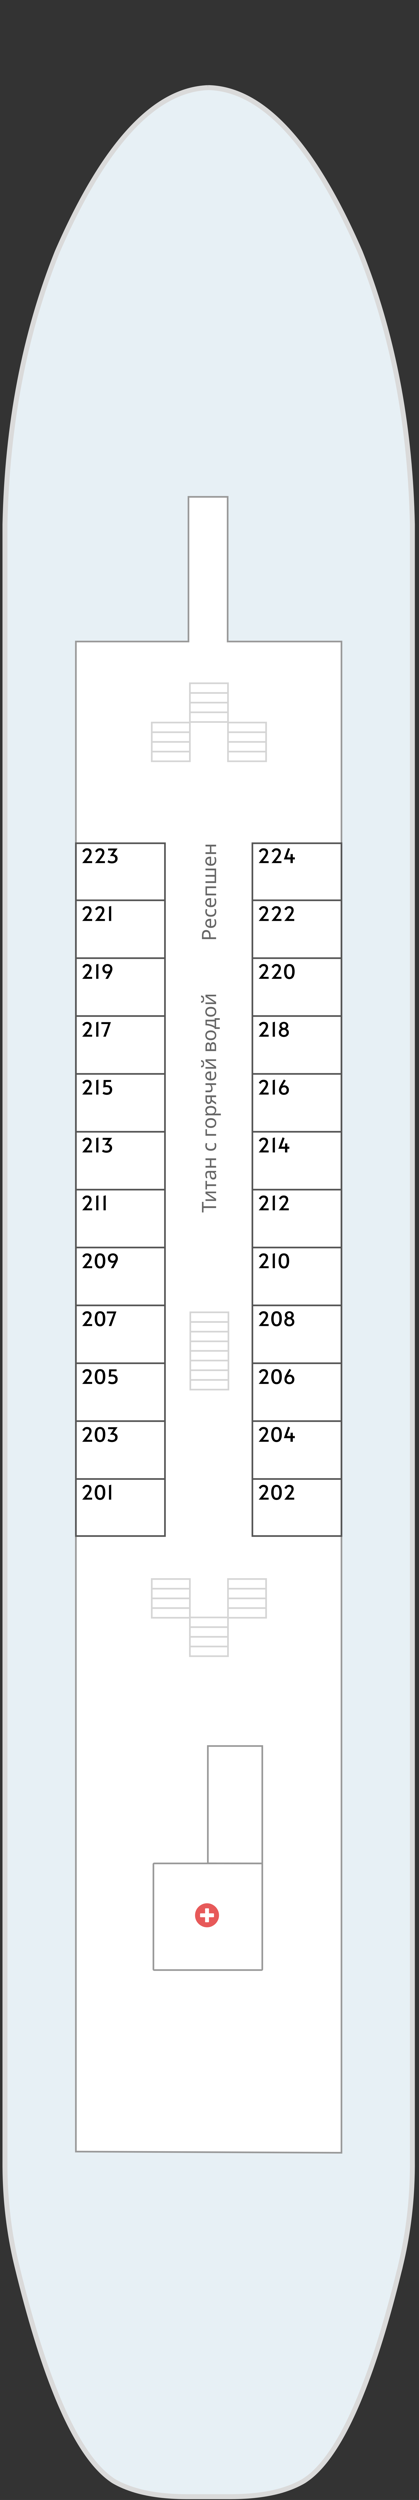 <?xml version="1.0"?>
<svg xmlns="http://www.w3.org/2000/svg" width="254" height="1512" viewBox="0 0 254 1512" fill="none">
<rect x="0" y="0" width="254" height="1512" fill="#333333" stroke="none"/>
<g id="&#x413;&#x43B;&#x430;&#x432;&#x43D;&#x430;&#x44F; &#x43F;&#x430;&#x43B;&#x443;&#x431;&#x430;">
<g id="&#x441;&#x445;&#x435;&#x43C;&#x430;">
<g id="&#x43F;&#x430;&#x43B;&#x443;&#x431;&#x430;">
<path d="M126.04 53L126.224 53L126.958 53C159.521 54.205 189.971 87.317 218.312 152.338C228.777 178.514 236.674 206.233 241.998 235.498C246.713 261.516 249.374 288.738 249.987 317.167L249.987 1306.06C250.17 1328.26 247.783 1349.62 242.825 1370.14C242.581 1371.29 242.306 1372.42 241.999 1373.52C234.592 1403.57 226.879 1428.46 218.862 1448.2C208.946 1472.75 198.54 1489.37 187.646 1498.06C186.544 1498.9 185.442 1499.69 184.34 1500.42C180.361 1502.78 175.802 1504.71 170.66 1506.23C162.153 1508.69 152.022 1509.95 140.27 1510L112.727 1510C100.975 1509.95 90.875 1508.69 82.428 1506.23C77.226 1504.71 72.636 1502.78 68.656 1500.42C67.555 1499.69 66.484 1498.9 65.443 1498.06C54.548 1489.37 44.111 1472.75 34.135 1448.2C25.811 1427.73 17.823 1401.71 10.172 1370.14C5.214 1349.62 2.827 1328.26 3.01 1306.06L3.011 317.166C4.296 256.805 14.855 201.861 34.687 152.337C63.027 87.37 93.478 54.256 126.04 53Z" fill="#E7F0F5"/>
<path d="M126.224 53C126.163 53 126.103 53 126.04 53M126.224 53L126.958 53C159.521 54.205 189.971 87.317 218.312 152.338C228.777 178.514 236.674 206.233 241.998 235.498C246.713 261.516 249.374 288.739 249.987 317.167L249.987 1306.06C250.17 1328.26 247.783 1349.62 242.825 1370.14C242.581 1371.29 242.306 1372.42 241.999 1373.52C234.592 1403.57 226.879 1428.46 218.862 1448.2C208.946 1472.75 198.54 1489.37 187.646 1498.06C186.544 1498.9 185.442 1499.69 184.34 1500.42C180.361 1502.78 175.802 1504.71 170.66 1506.23C162.153 1508.69 152.022 1509.95 140.27 1510L112.727 1510C100.975 1509.95 90.875 1508.69 82.428 1506.23C77.226 1504.71 72.636 1502.78 68.656 1500.42C67.555 1499.69 66.484 1498.9 65.443 1498.06C54.548 1489.37 44.111 1472.75 34.135 1448.2C25.811 1427.73 17.823 1401.71 10.172 1370.14C5.214 1349.62 2.827 1328.26 3.01 1306.06L3.011 317.166C4.296 256.805 14.855 201.861 34.687 152.337C63.027 87.37 93.478 54.256 126.04 53M126.224 53L126.04 53" stroke="#DADADA" stroke-width="3"/>
</g>
<g id="&#x43B;&#x435;&#x441;&#x442;&#x43D;&#x438;&#x446;&#x430;">
<path id="Vector 24" d="M207 1302V388H138V300.5H114.25V388H46V1301.29L207 1302Z" fill="white" stroke="#999999"/>
</g>
<g id="&#x43B;&#x435;&#x441;&#x442;&#x43D;&#x438;&#x446;&#x430;_2">
<g id="&#x43B;&#x435;&#x441;&#x442;&#x43D;&#x438;&#x446;&#x430; 1">
<path d="M115.369 793.682H138.468L138.468 799.538L138.468 805.394L138.468 811.25L138.474 817.105H115.369L115.369 811.25L115.369 805.394L115.369 799.538L115.369 793.682Z" fill="white"/>
<path d="M115.369 799.538L115.369 793.682H138.468L138.468 799.538M115.369 799.538H138.468M115.369 799.538L115.369 805.394M138.468 799.538L138.468 805.394M138.468 805.394H115.369M138.468 805.394L138.468 811.25M115.369 805.394L115.369 811.25M115.369 811.25L115.369 817.105H138.474L138.468 811.25M115.369 811.25H138.468" stroke="#D5D5D5"/>
</g>
</g>
<g id="&#x43B;&#x435;&#x441;&#x442;&#x43D;&#x438;&#x446;&#x430;_3">
<g id="&#x43B;&#x435;&#x441;&#x442;&#x43D;&#x438;&#x446;&#x430; 1_2">
<path d="M115.369 817.015H138.468L138.468 822.871L138.468 828.727L138.468 834.583L138.474 840.439H115.369L115.369 834.583L115.369 828.727L115.369 822.871L115.369 817.015Z" fill="white"/>
<path d="M115.369 822.871L115.369 817.015H138.468L138.468 822.871M115.369 822.871H138.468M115.369 822.871L115.369 828.727M138.468 822.871L138.468 828.727M138.468 828.727H115.369M138.468 828.727L138.468 834.583M115.369 828.727L115.369 834.583M115.369 834.583L115.369 840.439H138.474L138.468 834.583M115.369 834.583H138.468" stroke="#D5D5D5"/>
</g>
</g>
<g id="&#x43A;&#x43E;&#x43D;&#x443;&#x442;&#x440;&#x44B; &#x43A;&#x430;&#x44E;&#x442;">
<path id="Vector 46" d="M46 544.5V510H100V544.5M46 544.5H100M46 544.5V579.5M100 544.5V579.5M100 579.5H46M100 579.5V614.5M46 579.5V614.5M46 614.5H100M46 614.5V649.5M100 614.5V649.5M100 649.5H46M100 649.5V684.5M46 649.5V684.5M46 684.5H100M46 684.5V719.5M100 684.5V719.5M100 719.5H46M100 719.5V754.5M46 719.5V754.5M46 754.5H100M46 754.5V789.5M100 754.5V789.5M100 789.5H46M100 789.5V824.5M46 789.5V824.5M46 824.5H100M46 824.5V859.5M100 824.5V859.5M100 859.5H46M100 859.5V894.5M46 859.5V894.5M46 894.5V929H100V894.5M46 894.5H100" stroke="#555555"/>
</g>
<path id="Vector 47" d="M153 544.5V510H207V544.5M153 544.5H207M153 544.5V579.5M207 544.5V579.5M207 579.5H153M207 579.5V614.5M153 579.5V614.5M153 614.5H207M153 614.5V649.5M207 614.5V649.5M207 649.5H153M207 649.5V684.5M153 649.5V684.5M153 684.5H207M153 684.5V719.5M207 684.5V719.5M207 719.5H153M207 719.5V754.5M153 719.5V754.5M153 754.5H207M153 754.5V789.5M207 754.5V789.5M207 789.5H153M207 789.5V824.5M153 789.5V824.5M153 824.5H207M153 824.5V859.5M207 824.5V859.5M207 859.5H153M207 859.5V894.5M153 859.5V894.5M153 894.5V929H207V894.5M153 894.5H207" stroke="#555555"/>
<path id="&#x41C;&#x435;&#x434;&#x43F;&#x443;&#x43D;&#x43A;&#x442;" d="M158.5 1191.5H93.5C93.224 1191.5 93 1191.28 93 1191V1127.5C93 1127.22 93.224 1127 93.5 1127H158.5C158.776 1127 159 1127.22 159 1127.5V1191C159 1191.28 158.776 1191.5 158.5 1191.5Z" fill="white" stroke="#999999"/>
<g id="&#x43C;&#x435;&#x434;&#x43F;&#x443;&#x43D;&#x43A;&#x442;">
<path id="&#x95;" d="M125.5 1151.11C124.191 1151.11 122.98 1151.44 121.867 1152.11C120.754 1152.75 119.865 1153.63 119.201 1154.74C118.557 1155.86 118.234 1157.07 118.234 1158.38C118.234 1159.68 118.557 1160.89 119.201 1162.01C119.865 1163.12 120.754 1164 121.867 1164.64C122.98 1165.31 124.191 1165.64 125.5 1165.64C126.809 1165.64 128.02 1165.31 129.133 1164.64C130.246 1164 131.125 1163.12 131.77 1162.01C132.434 1160.89 132.766 1159.68 132.766 1158.38C132.766 1157.07 132.434 1155.86 131.77 1154.74C131.125 1153.63 130.246 1152.75 129.133 1152.11C128.02 1151.44 126.809 1151.11 125.5 1151.11ZM129.719 1159.2C129.719 1159.29 129.68 1159.38 129.602 1159.46C129.543 1159.52 129.465 1159.55 129.367 1159.55H126.672L126.672 1162.24C126.672 1162.34 126.633 1162.43 126.555 1162.51C126.496 1162.56 126.418 1162.59 126.32 1162.59H124.68C124.582 1162.59 124.494 1162.56 124.416 1162.51C124.357 1162.43 124.328 1162.34 124.328 1162.24L124.328 1159.55H121.633C121.535 1159.55 121.447 1159.52 121.369 1159.46C121.311 1159.38 121.281 1159.29 121.281 1159.2L121.281 1157.55C121.281 1157.46 121.311 1157.38 121.369 1157.32C121.447 1157.24 121.535 1157.2 121.633 1157.2H124.328L124.328 1154.51C124.328 1154.41 124.357 1154.33 124.416 1154.27C124.494 1154.2 124.582 1154.16 124.68 1154.16H126.32C126.418 1154.16 126.496 1154.2 126.555 1154.27C126.633 1154.33 126.672 1154.41 126.672 1154.51L126.672 1157.2H129.367C129.465 1157.2 129.543 1157.24 129.602 1157.32C129.68 1157.38 129.719 1157.46 129.719 1157.55L129.719 1159.2Z" fill="#DC0808" fill-opacity="0.67"/>
</g>
<path id="Vector 23" d="M159 1056H126V1126.94L159 1127V1056Z" fill="white" stroke="#999999"/>
<g id="&#x43B;&#x435;&#x441;&#x442;&#x43D;&#x438;&#x446;&#x430;_4">
<g id="&#x43B;&#x435;&#x441;&#x442;&#x43D;&#x438;&#x446;&#x430; 1_3">
<path d="M115.105 978.243H138.204L138.204 984.099L138.204 989.955L138.204 995.811L138.21 1001.67H115.105L115.105 995.811L115.105 989.955L115.105 984.099L115.105 978.243Z" fill="white"/>
<path d="M115.105 984.099L115.105 978.243H138.204L138.204 984.099M115.105 984.099H138.204M115.105 984.099L115.105 989.955M138.204 984.099L138.204 989.955M138.204 989.955H115.105M138.204 989.955L138.204 995.811M115.105 989.955L115.105 995.811M115.105 995.811L115.105 1001.67H138.21L138.204 995.811M115.105 995.811H138.204" stroke="#D5D5D5"/>
</g>
</g>
<g id="&#x43B;&#x435;&#x441;&#x442;&#x43D;&#x438;&#x446;&#x430;_5">
<g id="&#x43B;&#x435;&#x441;&#x442;&#x43D;&#x438;&#x446;&#x430; 1_4">
<path d="M92 955H115.099L115.099 960.856L115.099 966.712L115.099 972.568L115.105 978.424H92L92 972.568L92 966.712L92 960.856L92 955Z" fill="white"/>
<path d="M92 960.856L92 955H115.099L115.099 960.856M92 960.856H115.099M92 960.856L92 966.712M115.099 960.856L115.099 966.712M115.099 966.712H92M115.099 966.712L115.099 972.568M92 966.712L92 972.568M92 972.568L92 978.424H115.105L115.099 972.568M92 972.568H115.099" stroke="#D5D5D5"/>
</g>
</g>
<g id="&#x43B;&#x435;&#x441;&#x442;&#x43D;&#x438;&#x446;&#x430;_6">
<g id="&#x43B;&#x435;&#x441;&#x442;&#x43D;&#x438;&#x446;&#x430; 1_5">
<path d="M138.21 955H161.309L161.309 960.856L161.309 966.712L161.309 972.568L161.315 978.424H138.21L138.21 972.568L138.21 966.712L138.21 960.856L138.21 955Z" fill="white"/>
<path d="M138.21 960.856L138.21 955H161.309L161.309 960.856M138.21 960.856H161.309M138.21 960.856L138.21 966.712M161.309 960.856L161.309 966.712M161.309 966.712H138.21M161.309 966.712L161.309 972.568M138.21 966.712L138.21 972.568M138.21 972.568L138.21 978.424H161.315L161.309 972.568M138.21 972.568H161.309" stroke="#D5D5D5"/>
</g>
</g>
<g id="&#x43B;&#x435;&#x441;&#x442;&#x43D;&#x438;&#x446;&#x430;_7">
<g id="&#x43B;&#x435;&#x441;&#x442;&#x43D;&#x438;&#x446;&#x430; 1_6">
<path d="M115.105 413.243H138.204L138.204 419.099L138.204 424.955L138.204 430.811L138.21 436.667H115.105L115.105 430.811L115.105 424.955L115.105 419.099L115.105 413.243Z" fill="white"/>
<path d="M115.105 419.099L115.105 413.243H138.204L138.204 419.099M115.105 419.099H138.204M115.105 419.099L115.105 424.955M138.204 419.099L138.204 424.955M138.204 424.955H115.105M138.204 424.955L138.204 430.811M115.105 424.955L115.105 430.811M115.105 430.811L115.105 436.667H138.21L138.204 430.811M115.105 430.811H138.204" stroke="#D5D5D5"/>
</g>
</g>
<g id="&#x43B;&#x435;&#x441;&#x442;&#x43D;&#x438;&#x446;&#x430;_8">
<g id="&#x43B;&#x435;&#x441;&#x442;&#x43D;&#x438;&#x446;&#x430; 1_7">
<path d="M92 437H115.099L115.099 442.856L115.099 448.712L115.099 454.568L115.105 460.424H92L92 454.568L92 448.712L92 442.856L92 437Z" fill="white"/>
<path d="M92 442.856L92 437H115.099L115.099 442.856M92 442.856H115.099M92 442.856L92 448.712M115.099 442.856L115.099 448.712M115.099 448.712H92M115.099 448.712L115.099 454.568M92 448.712L92 454.568M92 454.568L92 460.424H115.105L115.099 454.568M92 454.568H115.099" stroke="#D5D5D5"/>
</g>
</g>
<g id="&#x43B;&#x435;&#x441;&#x442;&#x43D;&#x438;&#x446;&#x430;_9">
<g id="&#x43B;&#x435;&#x441;&#x442;&#x43D;&#x438;&#x446;&#x430; 1_8">
<path d="M138.21 437H161.309L161.309 442.856L161.309 448.712L161.309 454.568L161.315 460.424H138.21L138.21 454.568L138.21 448.712L138.21 442.856L138.21 437Z" fill="white"/>
<path d="M138.21 442.856L138.21 437H161.309L161.309 442.856M138.21 442.856H161.309M138.21 442.856L138.21 448.712M161.309 442.856L161.309 448.712M161.309 448.712H138.21M161.309 448.712L161.309 454.568M138.21 448.712L138.21 454.568M138.21 454.568L138.21 460.424H161.315L161.309 454.568M138.21 454.568H161.309" stroke="#D5D5D5"/>
</g>
</g>
</g>
<g id="text-labels">
<path id="&#x420;&#x435;&#x441;&#x435;&#x43F;&#x448;&#x435;&#x43D;" d="M122.432 565.7C122.432 564.58 122.652 563.764 123.092 563.252C123.532 562.74 124.152 562.484 124.952 562.484C125.304 562.484 125.644 562.544 125.972 562.664C126.292 562.776 126.58 562.964 126.836 563.228C127.092 563.492 127.296 563.844 127.448 564.284C127.592 564.724 127.664 565.264 127.664 565.904L127.664 566.888L131 566.888L131 567.968L122.432 567.968L122.432 565.7ZM123.356 565.796L123.356 566.888L126.74 566.888L126.74 566.024C126.74 565.48 126.684 565.028 126.572 564.668C126.452 564.308 126.264 564.04 126.008 563.864C125.752 563.688 125.416 563.6 125 563.6C124.448 563.6 124.036 563.776 123.764 564.128C123.492 564.48 123.356 565.036 123.356 565.796ZM124.448 558.362C124.448 557.81 124.568 557.338 124.808 556.946C125.048 556.546 125.388 556.242 125.828 556.034C126.26 555.818 126.768 555.71 127.352 555.71L127.988 555.71L127.988 560.114C128.716 560.098 129.272 559.914 129.656 559.562C130.032 559.202 130.22 558.702 130.22 558.062C130.22 557.654 130.184 557.294 130.112 556.982C130.032 556.662 129.92 556.334 129.776 555.998L130.7 555.998C130.844 556.326 130.948 556.65 131.012 556.97C131.084 557.29 131.12 557.67 131.12 558.11C131.12 558.718 130.996 559.258 130.748 559.73C130.5 560.194 130.132 560.558 129.644 560.822C129.148 561.078 128.544 561.206 127.832 561.206C127.128 561.206 126.524 561.09 126.02 560.858C125.516 560.618 125.128 560.286 124.856 559.862C124.584 559.43 124.448 558.93 124.448 558.362ZM125.312 558.374C125.312 558.878 125.476 559.278 125.804 559.574C126.124 559.862 126.572 560.034 127.148 560.09L127.148 556.814C126.78 556.814 126.46 556.87 126.188 556.982C125.916 557.094 125.704 557.266 125.552 557.498C125.392 557.722 125.312 558.014 125.312 558.374ZM131.12 551.493C131.12 552.061 131.004 552.569 130.772 553.017C130.54 553.457 130.18 553.805 129.692 554.061C129.204 554.309 128.58 554.433 127.82 554.433C127.028 554.433 126.384 554.301 125.888 554.037C125.392 553.773 125.028 553.417 124.796 552.969C124.564 552.513 124.448 551.997 124.448 551.421C124.448 551.093 124.484 550.777 124.556 550.473C124.62 550.169 124.7 549.921 124.796 549.729L125.672 550.053C125.6 550.245 125.532 550.469 125.468 550.725C125.404 550.981 125.372 551.221 125.372 551.445C125.372 551.877 125.464 552.233 125.648 552.513C125.832 552.793 126.104 553.001 126.464 553.137C126.824 553.273 127.272 553.341 127.808 553.341C128.32 553.341 128.756 553.273 129.116 553.137C129.476 553.001 129.748 552.797 129.932 552.525C130.116 552.253 130.208 551.913 130.208 551.505C130.208 551.153 130.172 550.845 130.1 550.581C130.028 550.309 129.94 550.061 129.836 549.837L130.772 549.837C130.884 550.053 130.968 550.293 131.024 550.557C131.088 550.813 131.12 551.125 131.12 551.493ZM124.448 545.823C124.448 545.271 124.568 544.799 124.808 544.407C125.048 544.007 125.388 543.703 125.828 543.495C126.26 543.279 126.768 543.171 127.352 543.171L127.988 543.171L127.988 547.575C128.716 547.559 129.272 547.375 129.656 547.023C130.032 546.663 130.22 546.163 130.22 545.523C130.22 545.115 130.184 544.755 130.112 544.443C130.032 544.123 129.92 543.795 129.776 543.459L130.7 543.459C130.844 543.787 130.948 544.111 131.012 544.431C131.084 544.751 131.12 545.131 131.12 545.571C131.12 546.179 130.996 546.719 130.748 547.191C130.5 547.655 130.132 548.019 129.644 548.283C129.148 548.539 128.544 548.667 127.832 548.667C127.128 548.667 126.524 548.551 126.02 548.319C125.516 548.079 125.128 547.747 124.856 547.323C124.584 546.891 124.448 546.391 124.448 545.823ZM125.312 545.835C125.312 546.339 125.476 546.739 125.804 547.035C126.124 547.323 126.572 547.495 127.148 547.551L127.148 544.275C126.78 544.275 126.46 544.331 126.188 544.443C125.916 544.555 125.704 544.727 125.552 544.959C125.392 545.183 125.312 545.475 125.312 545.835ZM124.568 536.098L131 536.098L131 537.154L125.468 537.154L125.468 540.478L131 540.478L131 541.534L124.568 541.534L124.568 536.098ZM124.568 525.321L131 525.321L131 534.045L124.568 534.045L124.568 532.989L130.112 532.989L130.112 530.217L124.568 530.217L124.568 529.161L130.112 529.161L130.112 526.377L124.568 526.377L124.568 525.321ZM124.448 520.78C124.448 520.228 124.568 519.756 124.808 519.364C125.048 518.964 125.388 518.66 125.828 518.452C126.26 518.236 126.768 518.128 127.352 518.128L127.988 518.128L127.988 522.532C128.716 522.516 129.272 522.332 129.656 521.98C130.032 521.62 130.22 521.12 130.22 520.48C130.22 520.072 130.184 519.712 130.112 519.4C130.032 519.08 129.92 518.752 129.776 518.416L130.7 518.416C130.844 518.744 130.948 519.068 131.012 519.388C131.084 519.708 131.12 520.088 131.12 520.528C131.12 521.136 130.996 521.676 130.748 522.148C130.5 522.612 130.132 522.976 129.644 523.24C129.148 523.496 128.544 523.624 127.832 523.624C127.128 523.624 126.524 523.508 126.02 523.276C125.516 523.036 125.128 522.704 124.856 522.28C124.584 521.848 124.448 521.348 124.448 520.78ZM125.312 520.792C125.312 521.296 125.476 521.696 125.804 521.992C126.124 522.28 126.572 522.452 127.148 522.508L127.148 519.232C126.78 519.232 126.46 519.288 126.188 519.4C125.916 519.512 125.704 519.684 125.552 519.916C125.392 520.14 125.312 520.432 125.312 520.792ZM124.568 515.435L127.244 515.435L127.244 511.943L124.568 511.943L124.568 510.887L131 510.887L131 511.943L128.132 511.943L128.132 515.435L131 515.435L131 516.491L124.568 516.491L124.568 515.435Z" fill="#666666"/>
<path id="&#x422;&#x438;&#x442;&#x430;&#x43D;" d="M131 729.547L131 730.627L123.38 730.627L123.38 733.303L122.432 733.303L122.432 726.883L123.38 726.883L123.38 729.547L131 729.547ZM128.492 725.336C128.564 725.336 128.668 725.34 128.804 725.348C128.932 725.348 129.072 725.352 129.224 725.36C129.368 725.368 129.508 725.376 129.644 725.384C129.772 725.392 129.876 725.4 129.956 725.408L124.568 721.964L124.568 720.668L131 720.668L131 721.652L127.208 721.652C127.08 721.652 126.912 721.652 126.704 721.652C126.496 721.644 126.292 721.636 126.092 721.628C125.884 721.62 125.728 721.612 125.624 721.604L131 725.024L131 726.332L124.568 726.332L124.568 725.336L128.492 725.336ZM125.456 714.181L125.456 716.281L131 716.281L131 717.325L125.456 717.325L125.456 719.401L124.568 719.401L124.568 714.181L125.456 714.181ZM124.46 710.478C124.46 709.694 124.632 709.114 124.976 708.738C125.32 708.362 125.868 708.174 126.62 708.174L131 708.174L131 708.942L130.088 709.146L130.088 709.194C130.32 709.378 130.516 709.57 130.676 709.77C130.828 709.962 130.94 710.186 131.012 710.442C131.084 710.69 131.12 710.994 131.12 711.354C131.12 711.738 131.052 712.086 130.916 712.398C130.78 712.702 130.572 712.942 130.292 713.118C130.004 713.294 129.644 713.382 129.212 713.382C128.572 713.382 128.08 713.13 127.736 712.626C127.384 712.122 127.192 711.346 127.16 710.298L127.124 709.206L126.74 709.206C126.204 709.206 125.832 709.322 125.624 709.554C125.416 709.786 125.312 710.114 125.312 710.538C125.312 710.874 125.364 711.194 125.468 711.498C125.564 711.802 125.676 712.086 125.804 712.35L125.012 712.674C124.86 712.394 124.732 712.062 124.628 711.678C124.516 711.294 124.46 710.894 124.46 710.478ZM127.892 710.166C127.924 710.966 128.052 711.522 128.276 711.834C128.5 712.138 128.816 712.29 129.224 712.29C129.584 712.29 129.848 712.182 130.016 711.966C130.184 711.742 130.268 711.458 130.268 711.114C130.268 710.57 130.12 710.118 129.824 709.758C129.52 709.398 129.056 709.218 128.432 709.218L127.856 709.218L127.892 710.166ZM124.568 705.132L127.244 705.132L127.244 701.64L124.568 701.64L124.568 700.584L131 700.584L131 701.64L128.132 701.64L128.132 705.132L131 705.132L131 706.188L124.568 706.188L124.568 705.132ZM131.12 693.026C131.12 693.594 131.004 694.102 130.772 694.55C130.54 694.99 130.18 695.338 129.692 695.594C129.204 695.842 128.58 695.966 127.82 695.966C127.028 695.966 126.384 695.834 125.888 695.57C125.392 695.306 125.028 694.95 124.796 694.502C124.564 694.046 124.448 693.53 124.448 692.954C124.448 692.626 124.484 692.31 124.556 692.006C124.62 691.702 124.7 691.454 124.796 691.262L125.672 691.586C125.6 691.778 125.532 692.002 125.468 692.258C125.404 692.514 125.372 692.754 125.372 692.978C125.372 693.41 125.464 693.766 125.648 694.046C125.832 694.326 126.104 694.534 126.464 694.67C126.824 694.806 127.272 694.874 127.808 694.874C128.32 694.874 128.756 694.806 129.116 694.67C129.476 694.534 129.748 694.33 129.932 694.058C130.116 693.786 130.208 693.446 130.208 693.038C130.208 692.686 130.172 692.378 130.1 692.114C130.028 691.842 129.94 691.594 129.836 691.37L130.772 691.37C130.884 691.586 130.968 691.826 131.024 692.09C131.088 692.346 131.12 692.658 131.12 693.026ZM124.568 682.975L125.456 682.975L125.456 685.843L131 685.843L131 686.899L124.568 686.899L124.568 682.975ZM127.772 676.233C128.308 676.233 128.784 676.305 129.2 676.449C129.608 676.585 129.956 676.785 130.244 677.049C130.532 677.305 130.752 677.621 130.904 677.997C131.048 678.365 131.12 678.777 131.12 679.233C131.12 679.657 131.048 680.049 130.904 680.409C130.752 680.769 130.532 681.081 130.244 681.345C129.956 681.609 129.608 681.817 129.2 681.969C128.784 682.113 128.308 682.185 127.772 682.185C127.06 682.185 126.46 682.065 125.972 681.825C125.476 681.585 125.1 681.241 124.844 680.793C124.58 680.345 124.448 679.813 124.448 679.197C124.448 678.613 124.58 678.101 124.844 677.661C125.1 677.213 125.476 676.865 125.972 676.617C126.46 676.361 127.06 676.233 127.772 676.233ZM127.772 681.093C128.276 681.093 128.716 681.029 129.092 680.901C129.46 680.765 129.744 680.557 129.944 680.277C130.144 679.997 130.244 679.641 130.244 679.209C130.244 678.777 130.144 678.421 129.944 678.141C129.744 677.861 129.46 677.657 129.092 677.529C128.716 677.393 128.276 677.325 127.772 677.325C127.26 677.325 126.824 677.393 126.464 677.529C126.104 677.665 125.828 677.873 125.636 678.153C125.436 678.425 125.336 678.781 125.336 679.221C125.336 679.877 125.552 680.353 125.984 680.649C126.416 680.945 127.012 681.093 127.772 681.093ZM124.448 671.499C124.448 670.707 124.724 670.071 125.276 669.591C125.828 669.103 126.66 668.859 127.772 668.859C128.5 668.859 129.116 668.971 129.62 669.195C130.116 669.411 130.492 669.719 130.748 670.119C130.996 670.511 131.12 670.975 131.12 671.511C131.12 671.839 131.076 672.131 130.988 672.387C130.9 672.643 130.788 672.863 130.652 673.047C130.508 673.223 130.352 673.375 130.184 673.503L130.184 673.575C130.32 673.559 130.492 673.543 130.7 673.527C130.908 673.511 131.088 673.503 131.24 673.503L133.88 673.503L133.88 674.559L124.568 674.559L124.568 673.695L125.444 673.551L125.444 673.503C125.26 673.375 125.092 673.223 124.94 673.047C124.788 672.863 124.668 672.647 124.58 672.399C124.492 672.143 124.448 671.843 124.448 671.499ZM125.336 671.691C125.336 672.123 125.42 672.471 125.588 672.735C125.748 672.999 125.992 673.191 126.32 673.311C126.648 673.431 127.064 673.495 127.568 673.503L127.772 673.503C128.3 673.503 128.748 673.447 129.116 673.335C129.484 673.223 129.764 673.035 129.956 672.771C130.148 672.499 130.244 672.131 130.244 671.667C130.244 671.275 130.136 670.955 129.92 670.707C129.704 670.451 129.412 670.263 129.044 670.143C128.668 670.015 128.24 669.951 127.76 669.951C127.024 669.951 126.436 670.095 125.996 670.383C125.556 670.663 125.336 671.099 125.336 671.691ZM131 666.78L131 668.004L128.3 666.168C128.236 666.416 128.136 666.656 128 666.888C127.856 667.12 127.66 667.308 127.412 667.452C127.156 667.596 126.84 667.668 126.464 667.668C125.848 667.668 125.38 667.46 125.06 667.044C124.732 666.628 124.568 666.076 124.568 665.388L124.568 662.508L131 662.508L131 663.564L128.444 663.564L128.444 665.124L131 666.78ZM126.476 666.648C126.844 666.648 127.12 666.512 127.304 666.24C127.48 665.96 127.568 665.572 127.568 665.076L127.568 663.564L125.444 663.564L125.444 665.28C125.444 665.768 125.54 666.12 125.732 666.336C125.924 666.544 126.172 666.648 126.476 666.648ZM126.908 659.549C127.284 659.549 127.564 659.445 127.748 659.237C127.924 659.021 128.012 658.713 128.012 658.313C128.012 657.913 127.952 657.549 127.832 657.221C127.704 656.893 127.536 656.557 127.328 656.213L124.568 656.213L124.568 655.157L131 655.157L131 656.213L128.132 656.213C128.364 656.573 128.548 656.929 128.684 657.281C128.812 657.625 128.876 658.041 128.876 658.529C128.876 659.185 128.704 659.697 128.36 660.065C128.016 660.425 127.556 660.605 126.98 660.605L124.568 660.605L124.568 659.549L126.908 659.549ZM124.448 650.63C124.448 650.078 124.568 649.606 124.808 649.214C125.048 648.814 125.388 648.51 125.828 648.302C126.26 648.086 126.768 647.978 127.352 647.978L127.988 647.978L127.988 652.382C128.716 652.366 129.272 652.182 129.656 651.83C130.032 651.47 130.22 650.97 130.22 650.33C130.22 649.922 130.184 649.562 130.112 649.25C130.032 648.93 129.92 648.602 129.776 648.266L130.7 648.266C130.844 648.594 130.948 648.918 131.012 649.238C131.084 649.558 131.12 649.938 131.12 650.378C131.12 650.986 130.996 651.526 130.748 651.998C130.5 652.462 130.132 652.826 129.644 653.09C129.148 653.346 128.544 653.474 127.832 653.474C127.128 653.474 126.524 653.358 126.02 653.126C125.516 652.886 125.128 652.554 124.856 652.13C124.584 651.698 124.448 651.198 124.448 650.63ZM125.312 650.642C125.312 651.146 125.476 651.546 125.804 651.842C126.124 652.13 126.572 652.302 127.148 652.358L127.148 649.082C126.78 649.082 126.46 649.138 126.188 649.25C125.916 649.362 125.704 649.534 125.552 649.766C125.392 649.99 125.312 650.282 125.312 650.642ZM121.904 641.132C122.304 641.164 122.64 641.264 122.912 641.432C123.184 641.592 123.388 641.832 123.524 642.152C123.66 642.472 123.728 642.888 123.728 643.4C123.728 643.92 123.66 644.34 123.524 644.66C123.388 644.972 123.188 645.2 122.924 645.344C122.652 645.488 122.312 645.576 121.904 645.608L121.904 644.624C122.336 644.584 122.628 644.472 122.78 644.288C122.924 644.096 122.996 643.792 122.996 643.376C122.996 643.008 122.92 642.72 122.768 642.512C122.608 642.296 122.32 642.168 121.904 642.128L121.904 641.132ZM128.492 645.344C128.564 645.344 128.668 645.348 128.804 645.356C128.932 645.356 129.072 645.36 129.224 645.368C129.368 645.376 129.508 645.384 129.644 645.392C129.772 645.4 129.876 645.408 129.956 645.416L124.568 641.972L124.568 640.676L131 640.676L131 641.66L127.208 641.66C127.08 641.66 126.912 641.66 126.704 641.66C126.496 641.652 126.292 641.644 126.092 641.636C125.884 641.628 125.728 641.62 125.624 641.612L131 645.032L131 646.34L124.568 646.34L124.568 645.344L128.492 645.344ZM126.188 630.516C126.588 630.516 126.9 630.636 127.124 630.876C127.348 631.116 127.5 631.424 127.58 631.8L127.628 631.8C127.684 631.4 127.828 631.052 128.06 630.756C128.284 630.46 128.636 630.312 129.116 630.312C129.388 630.312 129.64 630.364 129.872 630.468C130.104 630.564 130.304 630.716 130.472 630.924C130.64 631.132 130.772 631.4 130.868 631.728C130.956 632.056 131 632.452 131 632.916L131 635.688L124.568 635.688L124.568 632.928C124.568 632.472 124.62 632.064 124.724 631.704C124.82 631.336 124.988 631.048 125.228 630.84C125.46 630.624 125.78 630.516 126.188 630.516ZM129.116 631.404C128.748 631.404 128.484 631.544 128.324 631.824C128.164 632.104 128.084 632.516 128.084 633.06L128.084 634.632L130.148 634.632L130.148 633.036C130.148 632.508 130.072 632.104 129.92 631.824C129.76 631.544 129.492 631.404 129.116 631.404ZM126.32 631.584C126.016 631.584 125.796 631.696 125.66 631.92C125.516 632.136 125.444 632.492 125.444 632.988L125.444 634.632L127.208 634.632L127.208 633.18C127.208 632.66 127.136 632.264 126.992 631.992C126.848 631.72 126.624 631.584 126.32 631.584ZM127.772 623.182C128.308 623.182 128.784 623.254 129.2 623.398C129.608 623.534 129.956 623.734 130.244 623.998C130.532 624.254 130.752 624.57 130.904 624.946C131.048 625.314 131.12 625.726 131.12 626.182C131.12 626.606 131.048 626.998 130.904 627.358C130.752 627.718 130.532 628.03 130.244 628.294C129.956 628.558 129.608 628.766 129.2 628.918C128.784 629.062 128.308 629.134 127.772 629.134C127.06 629.134 126.46 629.014 125.972 628.774C125.476 628.534 125.1 628.19 124.844 627.742C124.58 627.294 124.448 626.762 124.448 626.146C124.448 625.562 124.58 625.05 124.844 624.61C125.1 624.162 125.476 623.814 125.972 623.566C126.46 623.31 127.06 623.182 127.772 623.182ZM127.772 628.042C128.276 628.042 128.716 627.978 129.092 627.85C129.46 627.714 129.744 627.506 129.944 627.226C130.144 626.946 130.244 626.59 130.244 626.158C130.244 625.726 130.144 625.37 129.944 625.09C129.744 624.81 129.46 624.606 129.092 624.478C128.716 624.342 128.276 624.274 127.772 624.274C127.26 624.274 126.824 624.342 126.464 624.478C126.104 624.614 125.828 624.822 125.636 625.102C125.436 625.374 125.336 625.73 125.336 626.17C125.336 626.826 125.552 627.302 125.984 627.598C126.416 627.894 127.012 628.042 127.772 628.042ZM124.568 616.732L130.112 616.732L130.112 615.796L133.232 615.796L133.232 616.816L131 616.816L131 621.292L133.232 621.292L133.232 622.3L130.112 622.3L130.112 621.784C129.6 621.416 129.044 621.112 128.444 620.872C127.836 620.624 127.204 620.44 126.548 620.32C125.884 620.192 125.224 620.124 124.568 620.116L124.568 616.732ZM125.396 619.18C125.94 619.212 126.504 619.296 127.088 619.432C127.664 619.568 128.216 619.744 128.744 619.96C129.272 620.168 129.728 620.412 130.112 620.692L130.112 617.752L125.396 617.752L125.396 619.18ZM127.772 608.944C128.308 608.944 128.784 609.016 129.2 609.16C129.608 609.296 129.956 609.496 130.244 609.76C130.532 610.016 130.752 610.332 130.904 610.708C131.048 611.076 131.12 611.488 131.12 611.944C131.12 612.368 131.048 612.76 130.904 613.12C130.752 613.48 130.532 613.792 130.244 614.056C129.956 614.32 129.608 614.528 129.2 614.68C128.784 614.824 128.308 614.896 127.772 614.896C127.06 614.896 126.46 614.776 125.972 614.536C125.476 614.296 125.1 613.952 124.844 613.504C124.58 613.056 124.448 612.524 124.448 611.908C124.448 611.324 124.58 610.812 124.844 610.372C125.1 609.924 125.476 609.576 125.972 609.328C126.46 609.072 127.06 608.944 127.772 608.944ZM127.772 613.804C128.276 613.804 128.716 613.74 129.092 613.612C129.46 613.476 129.744 613.268 129.944 612.988C130.144 612.708 130.244 612.352 130.244 611.92C130.244 611.488 130.144 611.132 129.944 610.852C129.744 610.572 129.46 610.368 129.092 610.24C128.716 610.104 128.276 610.036 127.772 610.036C127.26 610.036 126.824 610.104 126.464 610.24C126.104 610.376 125.828 610.584 125.636 610.864C125.436 611.136 125.336 611.492 125.336 611.932C125.336 612.588 125.552 613.064 125.984 613.36C126.416 613.656 127.012 613.804 127.772 613.804ZM121.904 602.062C122.304 602.094 122.64 602.194 122.912 602.362C123.184 602.522 123.388 602.762 123.524 603.082C123.66 603.402 123.728 603.818 123.728 604.33C123.728 604.85 123.66 605.27 123.524 605.59C123.388 605.902 123.188 606.13 122.924 606.274C122.652 606.418 122.312 606.506 121.904 606.538L121.904 605.554C122.336 605.514 122.628 605.402 122.78 605.218C122.924 605.026 122.996 604.722 122.996 604.306C122.996 603.938 122.92 603.65 122.768 603.442C122.608 603.226 122.32 603.098 121.904 603.058L121.904 602.062ZM128.492 606.274C128.564 606.274 128.668 606.278 128.804 606.286C128.932 606.286 129.072 606.29 129.224 606.298C129.368 606.306 129.508 606.314 129.644 606.322C129.772 606.33 129.876 606.338 129.956 606.346L124.568 602.902L124.568 601.606L131 601.606L131 602.59L127.208 602.59C127.08 602.59 126.912 602.59 126.704 602.59C126.496 602.582 126.292 602.574 126.092 602.566C125.884 602.558 125.728 602.55 125.624 602.542L131 605.962L131 607.27L124.568 607.27L124.568 606.274L128.492 606.274Z" fill="#666666"/>
<path id="223" d="M52.816 518.294C53.192 517.79 53.504 517.322 53.752 516.89C54.008 516.458 54.136 516.058 54.136 515.69C54.136 515.242 54.016 514.902 53.776 514.67C53.544 514.43 53.192 514.31 52.72 514.31C52.288 514.31 51.94 514.43 51.676 514.67C51.412 514.91 51.192 515.202 51.016 515.546L49.9 514.946C50.18 514.41 50.548 513.958 51.004 513.59C51.46 513.222 52.044 513.038 52.756 513.038C53.644 513.038 54.324 513.27 54.796 513.734C55.268 514.19 55.504 514.79 55.504 515.534C55.504 516.502 55.024 517.574 54.064 518.75L52.432 520.814L55.852 520.814L55.852 522.002L49.852 522.002L52.816 518.294ZM60.574 518.295C60.95 517.791 61.262 517.323 61.51 516.891C61.766 516.459 61.894 516.059 61.894 515.691C61.894 515.243 61.774 514.903 61.534 514.671C61.302 514.431 60.95 514.311 60.478 514.311C60.046 514.31 59.698 514.43 59.434 514.67C59.17 514.91 58.95 515.202 58.774 515.546L57.658 514.946C57.938 514.41 58.306 513.958 58.762 513.59C59.218 513.222 59.802 513.038 60.514 513.039C61.402 513.039 62.082 513.271 62.554 513.735C63.026 514.191 63.262 514.791 63.262 515.535C63.262 516.503 62.782 517.575 61.822 518.751L60.19 520.815L63.609 520.815L63.609 522.003L57.609 522.002L60.574 518.295ZM67.839 522.183C67.327 522.183 66.811 522.111 66.291 521.967C65.779 521.815 65.407 521.623 65.175 521.391L65.739 520.251C65.979 520.443 66.283 520.611 66.651 520.755C67.019 520.891 67.395 520.959 67.779 520.959C69.147 520.959 69.831 520.403 69.831 519.291C69.831 518.819 69.643 518.439 69.267 518.151C68.899 517.863 68.399 517.719 67.767 517.719C67.327 517.719 66.955 517.743 66.651 517.791L68.859 514.359L65.547 514.359L65.548 513.183L71.248 513.183L68.751 516.747C69.255 516.763 69.7 516.883 70.083 517.107C70.475 517.331 70.775 517.627 70.983 517.995C71.191 518.355 71.295 518.755 71.295 519.195C71.295 519.771 71.159 520.287 70.887 520.743C70.615 521.191 70.219 521.543 69.699 521.799C69.179 522.055 68.559 522.183 67.839 522.183Z" fill="black"/>
<path id="221" d="M52.816 553.294C53.192 552.79 53.504 552.322 53.752 551.89C54.008 551.458 54.136 551.058 54.136 550.69C54.136 550.242 54.016 549.902 53.776 549.67C53.544 549.43 53.192 549.31 52.72 549.31C52.288 549.31 51.94 549.43 51.676 549.67C51.412 549.91 51.192 550.202 51.016 550.546L49.9 549.945C50.18 549.409 50.548 548.957 51.004 548.59C51.46 548.222 52.044 548.038 52.756 548.038C53.644 548.038 54.324 548.27 54.796 548.734C55.268 549.19 55.504 549.79 55.504 550.534C55.504 551.502 55.024 552.574 54.064 553.75L52.432 555.814L55.852 555.814L55.852 557.002L49.852 557.001L52.816 553.294ZM60.574 553.294C60.95 552.79 61.261 552.322 61.51 551.89C61.766 551.458 61.894 551.058 61.894 550.69C61.894 550.242 61.774 549.902 61.534 549.67C61.302 549.43 60.95 549.31 60.478 549.31C60.046 549.31 59.698 549.43 59.434 549.67C59.17 549.91 58.95 550.202 58.774 550.546L57.658 549.946C57.938 549.41 58.306 548.958 58.762 548.59C59.218 548.222 59.802 548.038 60.514 548.038C61.402 548.038 62.082 548.27 62.554 548.734C63.026 549.19 63.262 549.79 63.262 550.534C63.261 551.502 62.782 552.574 61.822 553.75L60.189 555.814L63.609 555.814L63.609 557.002L57.609 557.002L60.574 553.294ZM66.064 548.314L67.419 547.93L67.419 557.002L66.063 557.002L66.064 548.314Z" fill="black"/>
<path id="219" d="M52.816 588.293C53.192 587.789 53.504 587.321 53.752 586.889C54.008 586.457 54.136 586.057 54.136 585.689C54.136 585.241 54.016 584.901 53.776 584.669C53.544 584.429 53.192 584.309 52.72 584.309C52.288 584.309 51.94 584.429 51.676 584.669C51.412 584.909 51.192 585.201 51.016 585.545L49.9 584.945C50.18 584.409 50.548 583.957 51.004 583.589C51.46 583.221 52.044 583.037 52.756 583.037C53.644 583.037 54.324 583.269 54.796 583.733C55.268 584.189 55.504 584.789 55.504 585.533C55.504 586.501 55.024 587.573 54.064 588.749L52.432 590.813L55.852 590.813L55.852 592.001L49.852 592.001L52.816 588.293ZM58.306 583.313L59.662 582.929L59.661 592.001L58.305 592.001L58.306 583.313ZM65.447 589.302C65.479 589.246 65.567 589.098 65.711 588.858C65.855 588.618 65.967 588.45 66.047 588.354C65.751 588.618 65.323 588.75 64.763 588.75C64.235 588.749 63.763 588.625 63.347 588.377C62.939 588.129 62.619 587.789 62.387 587.357C62.163 586.925 62.051 586.445 62.051 585.917C62.051 585.349 62.183 584.849 62.447 584.417C62.711 583.977 63.079 583.637 63.551 583.397C64.031 583.157 64.583 583.038 65.207 583.038C65.751 583.038 66.247 583.158 66.695 583.398C67.143 583.63 67.495 583.97 67.751 584.418C68.015 584.866 68.147 585.386 68.147 585.978C68.147 586.362 68.095 586.734 67.991 587.094C67.887 587.454 67.647 588.002 67.271 588.738C66.895 589.474 66.291 590.562 65.459 592.002L63.899 592.001L65.447 589.302ZM65.087 587.598C65.575 587.598 65.975 587.45 66.287 587.154C66.607 586.858 66.767 586.454 66.767 585.942C66.767 585.43 66.611 585.014 66.299 584.694C65.987 584.366 65.595 584.202 65.123 584.202C64.611 584.202 64.199 584.365 63.887 584.693C63.583 585.013 63.431 585.425 63.431 585.929C63.431 586.449 63.591 586.857 63.911 587.153C64.231 587.449 64.623 587.598 65.087 587.598Z" fill="black"/>
<path id="217" d="M52.816 623.292C53.192 622.788 53.504 622.321 53.752 621.889C54.008 621.457 54.136 621.057 54.136 620.689C54.136 620.241 54.016 619.901 53.776 619.669C53.544 619.429 53.192 619.308 52.72 619.308C52.288 619.308 51.94 619.428 51.676 619.668C51.412 619.908 51.192 620.2 51.016 620.544L49.9 619.944C50.18 619.408 50.548 618.956 51.004 618.588C51.46 618.22 52.044 618.036 52.756 618.036C53.644 618.037 54.324 618.269 54.796 618.733C55.268 619.189 55.504 619.789 55.504 620.533C55.504 621.501 55.024 622.573 54.064 623.749L52.432 625.812L55.852 625.813L55.852 627.001L49.852 627L52.816 623.292ZM58.306 618.313L59.662 617.929L59.661 627.001L58.305 627.001L58.306 618.313ZM65.543 619.357L61.439 619.357L61.439 618.181L67.235 618.181L64.139 627.001L62.603 627.001L65.543 619.357Z" fill="black"/>
<path id="215" d="M52.816 658.292C53.192 657.788 53.504 657.32 53.752 656.888C54.008 656.456 54.136 656.056 54.136 655.688C54.136 655.24 54.016 654.9 53.776 654.668C53.544 654.428 53.192 654.308 52.72 654.308C52.288 654.308 51.94 654.428 51.676 654.668C51.412 654.908 51.192 655.2 51.016 655.544L49.9 654.944C50.18 654.408 50.548 653.956 51.004 653.588C51.46 653.22 52.044 653.036 52.756 653.036C53.644 653.036 54.324 653.268 54.796 653.732C55.268 654.188 55.504 654.788 55.504 655.532C55.504 656.5 55.024 657.572 54.064 658.748L52.432 660.812L55.852 660.812L55.852 662L49.852 662L52.816 658.292ZM58.306 653.312L59.662 652.928L59.661 662L58.305 662L58.306 653.312ZM64.775 662.181C64.247 662.181 63.759 662.113 63.311 661.977C62.871 661.841 62.499 661.641 62.195 661.377L62.807 660.249C62.983 660.401 63.243 660.553 63.587 660.705C63.931 660.849 64.315 660.921 64.739 660.921C65.283 660.921 65.727 660.769 66.071 660.465C66.423 660.153 66.599 659.733 66.599 659.205C66.599 658.709 66.439 658.301 66.119 657.981C65.807 657.653 65.299 657.489 64.595 657.489C64.235 657.489 63.859 657.521 63.467 657.585C63.075 657.649 62.799 657.725 62.639 657.813L62.819 653.181L67.343 653.181L67.343 654.357L64.127 654.357L64.007 656.445C64.239 656.381 64.575 656.349 65.015 656.349C65.943 656.349 66.671 656.593 67.199 657.081C67.735 657.561 68.003 658.225 68.003 659.073C68.003 659.681 67.875 660.221 67.619 660.693C67.371 661.165 67.003 661.533 66.515 661.797C66.027 662.053 65.447 662.181 64.775 662.181Z" fill="black"/>
<path id="213" d="M52.816 693.292C53.192 692.788 53.504 692.32 53.752 691.888C54.008 691.456 54.136 691.056 54.136 690.688C54.136 690.24 54.016 689.9 53.776 689.668C53.544 689.428 53.192 689.308 52.72 689.308C52.288 689.308 51.94 689.428 51.676 689.668C51.412 689.908 51.192 690.2 51.016 690.544L49.9 689.944C50.18 689.408 50.548 688.956 51.004 688.588C51.46 688.22 52.044 688.036 52.756 688.036C53.644 688.036 54.324 688.268 54.796 688.732C55.268 689.188 55.504 689.788 55.504 690.532C55.504 691.5 55.024 692.572 54.064 693.748L52.432 695.812L55.852 695.812L55.852 697L49.852 697L52.816 693.292ZM58.306 688.312L59.662 687.929L59.661 697.001L58.305 697L58.306 688.312ZM64.523 697.181C64.011 697.181 63.495 697.109 62.975 696.965C62.463 696.813 62.091 696.621 61.859 696.389L62.423 695.249C62.663 695.441 62.967 695.609 63.335 695.753C63.703 695.889 64.079 695.957 64.463 695.957C65.831 695.957 66.515 695.401 66.515 694.289C66.515 693.817 66.327 693.437 65.951 693.149C65.583 692.861 65.083 692.717 64.451 692.717C64.011 692.717 63.639 692.741 63.335 692.789L65.543 689.357L62.231 689.357L62.231 688.181L67.931 688.181L65.435 691.745C65.939 691.761 66.383 691.881 66.767 692.105C67.159 692.329 67.459 692.625 67.667 692.993C67.875 693.353 67.979 693.753 67.979 694.193C67.979 694.769 67.843 695.285 67.571 695.741C67.299 696.189 66.903 696.541 66.383 696.797C65.863 697.053 65.243 697.181 64.523 697.181Z" fill="black"/>
<path id="211" d="M52.816 728.292C53.192 727.788 53.504 727.32 53.752 726.888C54.008 726.456 54.136 726.056 54.136 725.688C54.136 725.24 54.016 724.9 53.776 724.668C53.544 724.428 53.192 724.308 52.72 724.308C52.288 724.308 51.94 724.428 51.676 724.668C51.412 724.908 51.192 725.2 51.016 725.544L49.9 724.944C50.18 724.408 50.548 723.956 51.004 723.588C51.46 723.22 52.044 723.036 52.756 723.036C53.644 723.036 54.324 723.268 54.796 723.732C55.268 724.189 55.504 724.789 55.504 725.533C55.504 726.501 55.024 727.573 54.064 728.748L52.432 730.812L55.852 730.813L55.852 732.001L49.852 732L52.816 728.292ZM58.306 723.313L59.662 722.929L59.661 732.001L58.305 732.001L58.306 723.313ZM62.747 723.313L64.103 722.929L64.103 732.001L62.747 732.001L62.747 723.313Z" fill="black"/>
<path id="209" d="M52.813 763.292C53.19 762.788 53.502 762.32 53.749 761.888C54.005 761.456 54.133 761.056 54.134 760.688C54.134 760.24 54.014 759.9 53.774 759.668C53.542 759.428 53.19 759.308 52.718 759.308C52.286 759.308 51.938 759.428 51.674 759.668C51.41 759.908 51.19 760.2 51.014 760.544L49.898 759.944C50.178 759.408 50.546 758.956 51.002 758.588C51.458 758.22 52.042 758.036 52.754 758.036C53.642 758.036 54.322 758.268 54.794 758.732C55.266 759.188 55.502 759.788 55.502 760.532C55.502 761.5 55.022 762.572 54.061 763.748L52.429 765.812L55.849 765.812L55.849 767L49.849 767L52.813 763.292ZM60.643 767.18C59.539 767.18 58.727 766.756 58.207 765.908C57.687 765.06 57.427 763.956 57.427 762.596C57.427 761.196 57.679 760.088 58.183 759.272C58.688 758.448 59.508 758.036 60.644 758.036C62.779 758.036 63.847 759.557 63.847 762.597C63.847 763.981 63.587 765.092 63.067 765.932C62.547 766.764 61.739 767.18 60.643 767.18ZM60.643 765.956C61.299 765.956 61.751 765.644 61.999 765.02C62.255 764.388 62.383 763.58 62.383 762.596C62.383 761.564 62.259 760.748 62.011 760.148C61.763 759.548 61.307 759.248 60.643 759.248C59.979 759.248 59.519 759.548 59.263 760.148C59.015 760.748 58.891 761.564 58.891 762.596C58.891 764.836 59.475 765.956 60.643 765.956ZM68.773 764.301C68.805 764.245 68.893 764.097 69.037 763.857C69.181 763.617 69.293 763.449 69.373 763.353C69.077 763.617 68.649 763.749 68.089 763.749C67.561 763.749 67.089 763.625 66.673 763.377C66.265 763.129 65.945 762.789 65.713 762.357C65.489 761.925 65.377 761.445 65.377 760.917C65.377 760.349 65.509 759.849 65.773 759.417C66.037 758.977 66.405 758.637 66.877 758.397C67.357 758.157 67.909 758.037 68.533 758.037C69.077 758.037 69.573 758.157 70.021 758.397C70.469 758.629 70.821 758.969 71.077 759.417C71.341 759.865 71.473 760.385 71.473 760.977C71.473 761.361 71.421 761.733 71.317 762.093C71.213 762.453 70.973 763.001 70.597 763.737C70.221 764.473 69.617 765.561 68.785 767.001L67.225 767.001L68.773 764.301ZM68.413 762.597C68.901 762.597 69.301 762.449 69.613 762.153C69.933 761.857 70.093 761.453 70.093 760.941C70.093 760.429 69.937 760.013 69.625 759.693C69.313 759.365 68.921 759.201 68.449 759.201C67.937 759.201 67.525 759.365 67.213 759.693C66.909 760.013 66.757 760.425 66.757 760.929C66.757 761.449 66.917 761.857 67.237 762.153C67.557 762.449 67.949 762.597 68.413 762.597Z" fill="black"/>
<path id="207" d="M52.81 798.292C53.187 797.788 53.498 797.32 53.746 796.888C54.002 796.456 54.131 796.056 54.131 795.688C54.131 795.24 54.011 794.9 53.771 794.668C53.539 794.428 53.187 794.308 52.715 794.308C52.283 794.308 51.935 794.427 51.671 794.667C51.407 794.907 51.187 795.199 51.011 795.543L49.895 794.943C50.175 794.407 50.543 793.955 50.999 793.587C51.455 793.219 52.039 793.036 52.751 793.036C53.639 793.036 54.319 793.268 54.791 793.732C55.263 794.188 55.499 794.788 55.499 795.532C55.498 796.5 55.019 797.572 54.059 798.748L52.426 800.812L55.846 800.812L55.846 802L49.846 801.999L52.81 798.292ZM60.64 802.18C59.536 802.18 58.724 801.756 58.204 800.908C57.684 800.06 57.424 798.956 57.424 797.596C57.424 796.196 57.676 795.088 58.18 794.272C58.684 793.448 59.505 793.036 60.641 793.036C62.776 793.036 63.844 794.556 63.844 797.596C63.844 798.98 63.584 800.092 63.064 800.932C62.544 801.764 61.736 802.18 60.64 802.18ZM60.64 800.956C61.296 800.956 61.748 800.644 61.996 800.02C62.252 799.388 62.38 798.58 62.38 797.596C62.38 796.564 62.256 795.748 62.008 795.148C61.76 794.548 61.304 794.248 60.64 794.248C59.976 794.248 59.516 794.548 59.26 795.148C59.012 795.748 58.888 796.564 58.888 797.596C58.888 799.836 59.472 800.956 60.64 800.956ZM68.866 794.356L64.762 794.356L64.762 793.18L70.558 793.18L67.462 802L65.926 802L68.866 794.356Z" fill="black"/>
<path id="205" d="M52.807 833.292C53.183 832.788 53.495 832.32 53.743 831.888C53.999 831.456 54.127 831.056 54.127 830.688C54.127 830.24 54.007 829.9 53.767 829.668C53.535 829.428 53.183 829.308 52.711 829.308C52.279 829.308 51.931 829.428 51.667 829.668C51.403 829.908 51.183 830.2 51.007 830.544L49.891 829.944C50.171 829.408 50.539 828.956 50.995 828.588C51.451 828.22 52.035 828.036 52.747 828.036C53.635 828.036 54.315 828.268 54.787 828.732C55.259 829.188 55.495 829.788 55.495 830.532C55.495 831.5 55.015 832.572 54.055 833.748L52.423 835.812L55.843 835.812L55.843 837L49.843 837L52.807 833.292ZM60.637 837.18C59.533 837.18 58.721 836.756 58.201 835.908C57.681 835.06 57.421 833.956 57.421 832.596C57.421 831.196 57.673 830.088 58.177 829.272C58.681 828.448 59.501 828.036 60.637 828.036C62.773 828.036 63.841 829.556 63.841 832.596C63.841 833.98 63.581 835.092 63.061 835.932C62.541 836.764 61.733 837.18 60.637 837.18ZM60.637 835.956C61.293 835.956 61.745 835.644 61.993 835.02C62.249 834.388 62.377 833.58 62.377 832.596C62.377 831.564 62.253 830.748 62.005 830.148C61.757 829.548 61.301 829.248 60.637 829.248C59.973 829.248 59.513 829.548 59.257 830.148C59.009 830.748 58.885 831.564 58.885 832.596C58.885 834.836 59.469 835.956 60.637 835.956ZM68.094 837.18C67.566 837.18 67.078 837.112 66.63 836.976C66.19 836.84 65.819 836.64 65.514 836.376L66.126 835.248C66.302 835.4 66.562 835.552 66.906 835.704C67.251 835.848 67.635 835.92 68.058 835.92C68.603 835.92 69.046 835.768 69.391 835.464C69.743 835.152 69.918 834.732 69.918 834.204C69.919 833.708 69.759 833.3 69.439 832.98C69.127 832.652 68.619 832.488 67.915 832.488C67.555 832.488 67.179 832.52 66.787 832.584C66.395 832.648 66.119 832.724 65.959 832.812L66.139 828.18L70.663 828.18L70.663 829.356L67.447 829.356L67.327 831.444C67.559 831.38 67.895 831.348 68.335 831.348C69.263 831.348 69.991 831.592 70.519 832.08C71.055 832.56 71.323 833.224 71.323 834.072C71.323 834.68 71.195 835.22 70.939 835.692C70.691 836.164 70.323 836.532 69.834 836.796C69.346 837.052 68.766 837.18 68.094 837.18Z" fill="black"/>
<path id="203" d="M52.804 868.292C53.18 867.788 53.492 867.32 53.74 866.888C53.996 866.456 54.124 866.056 54.124 865.688C54.124 865.24 54.004 864.9 53.764 864.668C53.532 864.428 53.18 864.308 52.708 864.308C52.276 864.308 51.928 864.428 51.664 864.668C51.4 864.908 51.18 865.2 51.004 865.544L49.888 864.944C50.168 864.408 50.536 863.956 50.992 863.588C51.448 863.22 52.032 863.036 52.744 863.036C53.632 863.036 54.312 863.268 54.784 863.732C55.256 864.188 55.492 864.788 55.492 865.532C55.492 866.5 55.012 867.572 54.052 868.748L52.42 870.812L55.84 870.812L55.84 872L49.84 872L52.804 868.292ZM60.634 872.18C59.53 872.18 58.718 871.756 58.198 870.908C57.678 870.06 57.418 868.956 57.418 867.596C57.418 866.196 57.67 865.088 58.174 864.272C58.678 863.448 59.498 863.036 60.634 863.036C62.77 863.036 63.838 864.556 63.838 867.596C63.838 868.98 63.578 870.092 63.058 870.932C62.538 871.764 61.73 872.18 60.634 872.18ZM60.634 870.956C61.29 870.956 61.742 870.644 61.99 870.02C62.246 869.388 62.374 868.58 62.374 867.596C62.374 866.564 62.25 865.748 62.002 865.148C61.754 864.548 61.298 864.248 60.634 864.248C59.97 864.248 59.51 864.548 59.254 865.148C59.006 865.748 58.882 866.564 58.882 867.596C58.882 869.836 59.466 870.956 60.634 870.956ZM67.839 872.18C67.327 872.18 66.811 872.108 66.291 871.964C65.779 871.812 65.407 871.62 65.175 871.388L65.74 870.248C65.979 870.44 66.283 870.608 66.651 870.752C67.019 870.888 67.395 870.956 67.779 870.956C69.147 870.957 69.831 870.401 69.832 869.289C69.832 868.817 69.644 868.437 69.267 868.149C68.9 867.861 68.4 867.716 67.767 867.716C67.328 867.716 66.956 867.74 66.651 867.788L68.86 864.357L65.548 864.356L65.548 863.18L71.248 863.181L68.752 866.745C69.256 866.761 69.7 866.881 70.084 867.105C70.476 867.329 70.776 867.625 70.984 867.993C71.192 868.353 71.296 868.753 71.296 869.193C71.296 869.769 71.159 870.285 70.887 870.741C70.615 871.189 70.219 871.541 69.699 871.797C69.179 872.053 68.559 872.181 67.839 872.18Z" fill="black"/>
<path id="201" d="M52.801 903.292C53.177 902.788 53.489 902.32 53.737 901.888C53.993 901.456 54.121 901.056 54.121 900.688C54.121 900.24 54.001 899.9 53.761 899.668C53.529 899.428 53.177 899.308 52.705 899.308C52.273 899.308 51.925 899.428 51.661 899.668C51.397 899.908 51.177 900.2 51.001 900.544L49.885 899.944C50.165 899.408 50.533 898.956 50.989 898.588C51.445 898.22 52.029 898.036 52.741 898.036C53.629 898.036 54.309 898.268 54.781 898.732C55.253 899.188 55.489 899.788 55.489 900.532C55.489 901.5 55.009 902.572 54.049 903.748L52.417 905.812L55.837 905.812L55.837 907L49.837 907L52.801 903.292ZM60.631 907.181C59.527 907.181 58.715 906.756 58.195 905.908C57.675 905.06 57.415 903.956 57.415 902.596C57.415 901.196 57.667 900.088 58.171 899.272C58.675 898.448 59.495 898.037 60.631 898.037C62.767 898.037 63.835 899.557 63.835 902.597C63.835 903.981 63.575 905.093 63.055 905.933C62.535 906.765 61.727 907.181 60.631 907.181ZM60.631 905.957C61.287 905.957 61.739 905.645 61.987 905.021C62.243 904.389 62.371 903.581 62.371 902.597C62.371 901.565 62.247 900.749 61.999 900.149C61.751 899.549 61.295 899.249 60.631 899.249C59.967 899.249 59.507 899.549 59.251 900.149C59.003 900.749 58.879 901.564 58.879 902.596C58.879 904.836 59.463 905.957 60.631 905.957ZM66.061 898.313L67.417 897.929L67.416 907.001L66.06 907.001L66.061 898.313Z" fill="black"/>
<path id="224" d="M159.816 518.294C160.192 517.79 160.504 517.322 160.752 516.89C161.008 516.458 161.136 516.058 161.136 515.69C161.136 515.242 161.016 514.902 160.776 514.67C160.544 514.43 160.192 514.31 159.72 514.31C159.288 514.31 158.94 514.43 158.676 514.67C158.412 514.91 158.192 515.202 158.016 515.546L156.9 514.946C157.18 514.41 157.548 513.958 158.004 513.59C158.46 513.222 159.044 513.038 159.756 513.038C160.644 513.038 161.324 513.27 161.796 513.734C162.268 514.19 162.504 514.79 162.504 515.534C162.504 516.502 162.024 517.574 161.064 518.75L159.432 520.814L162.852 520.814L162.852 522.002L156.852 522.002L159.816 518.294ZM167.574 518.294C167.95 517.791 168.262 517.323 168.51 516.891C168.766 516.459 168.894 516.059 168.894 515.691C168.894 515.243 168.774 514.903 168.534 514.671C168.302 514.431 167.95 514.311 167.478 514.31C167.046 514.31 166.698 514.43 166.434 514.67C166.17 514.91 165.95 515.202 165.774 515.546L164.658 514.946C164.938 514.41 165.306 513.958 165.762 513.59C166.218 513.222 166.802 513.038 167.514 513.038C168.402 513.039 169.082 513.271 169.554 513.735C170.026 514.191 170.262 514.791 170.262 515.535C170.262 516.503 169.782 517.575 168.822 518.751L167.189 520.814L170.609 520.815L170.609 522.003L164.609 522.002L167.574 518.294ZM176.087 519.795L172.055 519.795L174.588 512.883L175.836 513.351L173.927 518.535L176.087 518.535L176.159 516.531L177.491 516.531L177.491 518.535L178.715 518.535L178.715 519.795L177.491 519.795L177.491 522.003L176.087 522.003L176.087 519.795Z" fill="black"/>
<path id="222" d="M159.816 553.294C160.192 552.79 160.504 552.322 160.752 551.89C161.008 551.458 161.136 551.058 161.136 550.69C161.136 550.242 161.016 549.902 160.776 549.67C160.544 549.43 160.192 549.31 159.72 549.31C159.288 549.31 158.94 549.43 158.676 549.67C158.412 549.91 158.192 550.202 158.016 550.546L156.9 549.945C157.18 549.409 157.548 548.958 158.004 548.59C158.46 548.222 159.044 548.038 159.756 548.038C160.644 548.038 161.324 548.27 161.796 548.734C162.268 549.19 162.504 549.79 162.504 550.534C162.504 551.502 162.024 552.574 161.064 553.75L159.432 555.814L162.852 555.814L162.852 557.002L156.852 557.001L159.816 553.294ZM167.574 553.294C167.95 552.79 168.262 552.322 168.51 551.89C168.766 551.458 168.894 551.058 168.894 550.69C168.894 550.242 168.774 549.902 168.534 549.67C168.302 549.43 167.95 549.31 167.478 549.31C167.046 549.31 166.698 549.43 166.434 549.67C166.17 549.91 165.95 550.202 165.774 550.546L164.658 549.946C164.938 549.41 165.306 548.958 165.762 548.59C166.218 548.222 166.802 548.038 167.514 548.038C168.402 548.038 169.082 548.27 169.554 548.734C170.026 549.19 170.262 549.79 170.262 550.534C170.262 551.502 169.782 552.574 168.822 553.75L167.189 555.814L170.609 555.814L170.609 557.002L164.609 557.002L167.574 553.294ZM175.331 553.294C175.707 552.79 176.019 552.322 176.267 551.89C176.523 551.458 176.651 551.058 176.651 550.69C176.651 550.242 176.531 549.902 176.291 549.67C176.059 549.43 175.707 549.31 175.235 549.31C174.803 549.31 174.455 549.43 174.191 549.67C173.927 549.91 173.707 550.202 173.531 550.546L172.415 549.946C172.695 549.41 173.064 548.958 173.52 548.59C173.976 548.222 174.56 548.038 175.272 548.038C176.16 548.038 176.84 548.27 177.312 548.734C177.783 549.19 178.019 549.79 178.019 550.534C178.019 551.502 177.539 552.574 176.579 553.75L174.947 555.814L178.367 555.814L178.367 557.002L172.367 557.002L175.331 553.294Z" fill="black"/>
<path id="220" d="M159.816 588.293C160.192 587.789 160.504 587.321 160.752 586.889C161.008 586.457 161.136 586.057 161.136 585.689C161.136 585.241 161.016 584.901 160.776 584.669C160.544 584.429 160.192 584.309 159.72 584.309C159.288 584.309 158.94 584.429 158.676 584.669C158.412 584.909 158.192 585.201 158.016 585.545L156.9 584.945C157.18 584.409 157.548 583.957 158.004 583.589C158.46 583.221 159.044 583.037 159.756 583.037C160.644 583.037 161.324 583.269 161.796 583.733C162.268 584.189 162.504 584.789 162.504 585.533C162.504 586.501 162.024 587.573 161.064 588.749L159.432 590.813L162.852 590.813L162.852 592.001L156.852 592.001L159.816 588.293ZM167.574 588.293C167.95 587.789 168.262 587.321 168.51 586.889C168.766 586.457 168.894 586.057 168.894 585.689C168.894 585.241 168.774 584.901 168.534 584.669C168.302 584.429 167.95 584.309 167.478 584.309C167.046 584.309 166.698 584.429 166.434 584.669C166.17 584.909 165.95 585.201 165.774 585.545L164.658 584.945C164.938 584.409 165.306 583.957 165.762 583.589C166.218 583.221 166.802 583.037 167.514 583.037C168.402 583.037 169.082 583.269 169.554 583.733C170.026 584.189 170.262 584.789 170.262 585.533C170.262 586.501 169.782 587.573 168.822 588.749L167.189 590.813L170.609 590.813L170.609 592.001L164.609 592.001L167.574 588.293ZM175.403 592.182C174.299 592.182 173.487 591.758 172.967 590.91C172.447 590.062 172.187 588.958 172.187 587.598C172.187 586.198 172.439 585.09 172.943 584.274C173.448 583.45 174.268 583.038 175.404 583.038C177.54 583.038 178.607 584.558 178.607 587.598C178.607 588.982 178.347 590.094 177.827 590.934C177.307 591.766 176.499 592.182 175.403 592.182ZM175.403 590.958C176.059 590.958 176.511 590.646 176.759 590.022C177.015 589.39 177.143 588.582 177.143 587.598C177.143 586.566 177.019 585.75 176.771 585.15C176.523 584.55 176.067 584.25 175.403 584.25C174.739 584.25 174.279 584.55 174.023 585.15C173.775 585.75 173.651 586.566 173.651 587.598C173.651 589.838 174.235 590.958 175.403 590.958Z" fill="black"/>
<path id="218" d="M159.816 623.293C160.192 622.789 160.504 622.321 160.752 621.889C161.008 621.457 161.136 621.057 161.136 620.689C161.136 620.241 161.016 619.901 160.776 619.669C160.544 619.429 160.192 619.309 159.72 619.309C159.288 619.308 158.94 619.428 158.676 619.668C158.412 619.908 158.192 620.2 158.016 620.544L156.9 619.944C157.18 619.408 157.548 618.956 158.004 618.588C158.46 618.22 159.044 618.036 159.756 618.037C160.644 618.037 161.324 618.269 161.796 618.733C162.268 619.189 162.504 619.789 162.504 620.533C162.504 621.501 162.024 622.573 161.064 623.749L159.432 625.812L162.852 625.813L162.852 627.001L156.852 627L159.816 623.293ZM165.306 618.313L166.662 617.929L166.661 627.001L165.305 627.001L165.306 618.313ZM172.063 627.181C171.503 627.181 170.991 627.069 170.527 626.845C170.063 626.621 169.695 626.305 169.423 625.897C169.151 625.481 169.015 625.001 169.015 624.457C169.015 623.889 169.147 623.421 169.411 623.053C169.683 622.685 170.027 622.413 170.443 622.237C170.131 622.053 169.875 621.805 169.675 621.493C169.483 621.173 169.387 620.817 169.387 620.425C169.387 619.945 169.503 619.525 169.735 619.165C169.967 618.805 170.287 618.529 170.695 618.337C171.103 618.137 171.559 618.037 172.063 618.037C172.567 618.037 173.023 618.137 173.431 618.337C173.839 618.529 174.159 618.805 174.391 619.165C174.623 619.517 174.739 619.929 174.739 620.401C174.739 620.833 174.635 621.205 174.427 621.517C174.227 621.821 173.963 622.065 173.635 622.249C174.059 622.433 174.411 622.709 174.691 623.077C174.971 623.437 175.111 623.897 175.111 624.457C175.111 625.001 174.975 625.481 174.703 625.897C174.431 626.305 174.059 626.621 173.587 626.845C173.123 627.069 172.615 627.181 172.063 627.181ZM172.063 621.685C172.423 621.685 172.731 621.557 172.987 621.301C173.243 621.037 173.371 620.725 173.371 620.365C173.371 619.989 173.251 619.685 173.011 619.453C172.771 619.213 172.455 619.093 172.063 619.093C171.663 619.093 171.343 619.213 171.103 619.453C170.863 619.685 170.743 619.989 170.743 620.365C170.743 620.733 170.867 621.045 171.115 621.301C171.363 621.557 171.679 621.685 172.063 621.685ZM172.063 626.005C172.567 626.005 172.971 625.857 173.275 625.561C173.587 625.257 173.743 624.877 173.743 624.421C173.743 623.965 173.583 623.589 173.263 623.293C172.943 622.989 172.543 622.837 172.063 622.837C171.575 622.837 171.171 622.985 170.851 623.281C170.531 623.569 170.371 623.949 170.371 624.421C170.371 624.877 170.523 625.257 170.827 625.561C171.139 625.857 171.551 626.005 172.063 626.005Z" fill="black"/>
<path id="216" d="M159.816 658.292C160.192 657.788 160.504 657.32 160.752 656.888C161.008 656.456 161.136 656.056 161.136 655.688C161.136 655.24 161.016 654.9 160.776 654.668C160.544 654.428 160.192 654.308 159.72 654.308C159.288 654.308 158.94 654.428 158.676 654.668C158.412 654.908 158.192 655.2 158.016 655.544L156.9 654.944C157.18 654.408 157.548 653.956 158.004 653.588C158.46 653.22 159.044 653.036 159.756 653.036C160.644 653.036 161.324 653.268 161.796 653.732C162.268 654.188 162.504 654.788 162.504 655.532C162.504 656.5 162.024 657.572 161.064 658.748L159.432 660.812L162.852 660.812L162.852 662L156.852 662L159.816 658.292ZM165.306 653.312L166.662 652.928L166.661 662L165.305 662L165.306 653.312ZM172.039 662.181C171.495 662.181 170.995 662.065 170.539 661.833C170.091 661.593 169.735 661.253 169.471 660.813C169.215 660.365 169.087 659.844 169.087 659.252C169.087 658.836 169.151 658.429 169.279 658.029C169.407 657.621 169.679 657.037 170.095 656.277C170.511 655.517 171.175 654.385 172.087 652.881L173.239 653.553C172.455 654.737 171.835 655.729 171.379 656.529C171.347 656.585 171.315 656.641 171.283 656.697C171.251 656.753 171.223 656.793 171.199 656.817C171.327 656.697 171.499 656.601 171.715 656.529C171.931 656.457 172.179 656.421 172.459 656.421C172.987 656.421 173.455 656.549 173.863 656.805C174.271 657.053 174.583 657.389 174.799 657.813C175.023 658.229 175.135 658.681 175.135 659.169C175.135 659.793 175.003 660.333 174.739 660.789C174.475 661.245 174.107 661.593 173.635 661.833C173.171 662.065 172.639 662.181 172.039 662.181ZM172.123 661.005C172.627 661.005 173.023 660.845 173.311 660.525C173.607 660.205 173.755 659.793 173.755 659.289C173.755 658.761 173.603 658.345 173.299 658.041C173.003 657.729 172.623 657.573 172.159 657.573C171.647 657.573 171.235 657.729 170.923 658.041C170.619 658.353 170.467 658.777 170.467 659.313C170.467 659.801 170.623 660.205 170.935 660.525C171.255 660.845 171.651 661.005 172.123 661.005Z" fill="black"/>
<path id="214" d="M159.816 693.292C160.192 692.788 160.504 692.32 160.752 691.888C161.008 691.456 161.136 691.056 161.136 690.688C161.136 690.24 161.016 689.9 160.776 689.668C160.544 689.428 160.192 689.308 159.72 689.308C159.288 689.308 158.94 689.428 158.676 689.668C158.412 689.908 158.192 690.2 158.016 690.544L156.9 689.944C157.18 689.408 157.548 688.956 158.004 688.588C158.46 688.22 159.044 688.036 159.756 688.036C160.644 688.036 161.324 688.268 161.796 688.732C162.268 689.188 162.504 689.788 162.504 690.532C162.504 691.5 162.024 692.572 161.064 693.748L159.432 695.812L162.852 695.812L162.852 697L156.852 697L159.816 693.292ZM165.306 688.312L166.662 687.929L166.661 697.001L165.305 697L165.306 688.312ZM172.771 694.793L168.739 694.793L171.271 687.881L172.519 688.349L170.611 693.533L172.771 693.533L172.843 691.529L174.175 691.529L174.175 693.533L175.399 693.533L175.399 694.793L174.175 694.793L174.175 697.001L172.771 697.001L172.771 694.793Z" fill="black"/>
<path id="212" d="M159.816 728.292C160.192 727.788 160.504 727.32 160.752 726.888C161.008 726.456 161.136 726.056 161.136 725.688C161.136 725.24 161.016 724.9 160.776 724.668C160.544 724.428 160.192 724.308 159.72 724.308C159.288 724.308 158.94 724.428 158.676 724.668C158.412 724.908 158.192 725.2 158.016 725.544L156.9 724.944C157.18 724.408 157.548 723.956 158.004 723.588C158.46 723.22 159.044 723.036 159.756 723.036C160.644 723.036 161.324 723.268 161.796 723.732C162.268 724.188 162.504 724.788 162.504 725.532C162.504 726.5 162.024 727.572 161.064 728.748L159.432 730.812L162.852 730.813L162.852 732.001L156.852 732L159.816 728.292ZM165.306 723.313L166.662 722.929L166.661 732.001L165.305 732.001L165.306 723.313ZM172.015 728.293C172.391 727.789 172.703 727.321 172.951 726.889C173.207 726.457 173.335 726.057 173.335 725.689C173.335 725.241 173.215 724.901 172.975 724.669C172.743 724.429 172.391 724.309 171.919 724.309C171.487 724.309 171.139 724.429 170.875 724.669C170.611 724.909 170.391 725.201 170.215 725.545L169.099 724.945C169.379 724.409 169.747 723.957 170.203 723.589C170.659 723.221 171.243 723.037 171.955 723.037C172.843 723.037 173.523 723.269 173.995 723.733C174.467 724.189 174.703 724.789 174.703 725.533C174.703 726.501 174.223 727.573 173.263 728.749L171.631 730.813L175.051 730.813L175.051 732.001L169.051 732.001L172.015 728.293Z" fill="black"/>
<path id="210" d="M159.814 763.292C160.19 762.788 160.502 762.32 160.75 761.888C161.006 761.456 161.134 761.056 161.134 760.688C161.134 760.24 161.014 759.9 160.774 759.668C160.542 759.428 160.19 759.308 159.718 759.308C159.286 759.308 158.938 759.428 158.674 759.668C158.41 759.908 158.19 760.2 158.014 760.544L156.898 759.944C157.178 759.408 157.546 758.956 158.002 758.588C158.458 758.22 159.042 758.036 159.754 758.036C160.642 758.036 161.322 758.268 161.794 758.732C162.266 759.188 162.502 759.788 162.502 760.532C162.502 761.5 162.022 762.572 161.062 763.748L159.429 765.812L162.849 765.812L162.849 767L156.849 767L159.814 763.292ZM165.304 758.312L166.66 757.928L166.659 767L165.303 767L165.304 758.312ZM172.085 767.181C170.981 767.181 170.169 766.756 169.649 765.908C169.129 765.06 168.869 763.956 168.869 762.596C168.869 761.196 169.121 760.088 169.625 759.272C170.129 758.448 170.949 758.037 172.085 758.037C174.221 758.037 175.289 759.557 175.289 762.597C175.289 763.981 175.029 765.093 174.509 765.933C173.989 766.765 173.181 767.181 172.085 767.181ZM172.085 765.957C172.741 765.957 173.193 765.645 173.441 765.021C173.697 764.389 173.825 763.581 173.825 762.597C173.825 761.565 173.701 760.749 173.453 760.149C173.205 759.549 172.749 759.249 172.085 759.249C171.421 759.249 170.961 759.549 170.705 760.148C170.457 760.748 170.333 761.564 170.333 762.596C170.333 764.836 170.917 765.957 172.085 765.957Z" fill="black"/>
<path id="208" d="M159.81 798.292C160.186 797.788 160.498 797.32 160.746 796.888C161.002 796.456 161.13 796.056 161.13 795.688C161.13 795.24 161.01 794.9 160.77 794.668C160.538 794.428 160.186 794.308 159.714 794.308C159.282 794.308 158.934 794.427 158.67 794.667C158.406 794.907 158.186 795.199 158.01 795.543L156.894 794.943C157.174 794.407 157.543 793.955 157.999 793.587C158.455 793.219 159.039 793.036 159.751 793.036C160.639 793.036 161.319 793.268 161.791 793.732C162.262 794.188 162.498 794.788 162.498 795.532C162.498 796.5 162.018 797.572 161.058 798.748L159.426 800.812L162.846 800.812L162.846 802L156.846 801.999L159.81 798.292ZM167.64 802.18C166.536 802.18 165.724 801.756 165.204 800.908C164.684 800.06 164.424 798.956 164.424 797.596C164.424 796.196 164.676 795.088 165.18 794.272C165.684 793.448 166.504 793.036 167.64 793.036C169.776 793.036 170.844 794.556 170.844 797.596C170.844 798.98 170.584 800.092 170.064 800.932C169.544 801.764 168.736 802.18 167.64 802.18ZM167.64 800.956C168.296 800.956 168.748 800.644 168.996 800.02C169.252 799.388 169.38 798.58 169.38 797.596C169.38 796.564 169.256 795.748 169.008 795.148C168.76 794.548 168.304 794.248 167.64 794.248C166.976 794.248 166.516 794.548 166.26 795.148C166.012 795.748 165.888 796.564 165.888 797.596C165.888 799.836 166.472 800.956 167.64 800.956ZM175.386 802.18C174.826 802.18 174.314 802.068 173.85 801.844C173.386 801.62 173.018 801.304 172.746 800.896C172.474 800.48 172.338 800 172.338 799.456C172.338 798.888 172.47 798.42 172.734 798.052C173.006 797.684 173.35 797.412 173.766 797.236C173.454 797.052 173.198 796.804 172.998 796.492C172.806 796.172 172.71 795.816 172.71 795.424C172.71 794.944 172.826 794.524 173.058 794.164C173.29 793.804 173.61 793.528 174.018 793.336C174.426 793.136 174.882 793.036 175.386 793.036C175.89 793.036 176.346 793.136 176.754 793.336C177.162 793.528 177.482 793.804 177.714 794.164C177.946 794.516 178.062 794.928 178.062 795.4C178.062 795.832 177.958 796.204 177.75 796.516C177.55 796.82 177.286 797.064 176.958 797.248C177.382 797.432 177.734 797.708 178.014 798.076C178.294 798.436 178.434 798.896 178.434 799.456C178.434 800 178.298 800.48 178.026 800.896C177.754 801.304 177.382 801.62 176.91 801.844C176.446 802.068 175.938 802.18 175.386 802.18ZM175.386 796.684C175.746 796.684 176.054 796.556 176.31 796.3C176.566 796.036 176.694 795.724 176.694 795.364C176.694 794.988 176.574 794.684 176.334 794.452C176.094 794.212 175.778 794.092 175.386 794.092C174.986 794.092 174.666 794.212 174.426 794.452C174.186 794.684 174.066 794.988 174.066 795.364C174.066 795.732 174.19 796.044 174.438 796.3C174.686 796.556 175.002 796.684 175.386 796.684ZM175.386 801.004C175.89 801.004 176.294 800.856 176.598 800.56C176.91 800.256 177.066 799.876 177.066 799.42C177.066 798.964 176.906 798.588 176.586 798.292C176.266 797.988 175.866 797.836 175.386 797.836C174.898 797.836 174.494 797.984 174.174 798.28C173.854 798.568 173.694 798.948 173.694 799.42C173.694 799.876 173.846 800.256 174.15 800.56C174.462 800.856 174.874 801.004 175.386 801.004Z" fill="black"/>
<path id="206" d="M159.807 833.292C160.183 832.788 160.495 832.32 160.743 831.888C160.999 831.456 161.127 831.056 161.127 830.688C161.127 830.24 161.007 829.9 160.767 829.668C160.535 829.428 160.183 829.308 159.711 829.308C159.279 829.308 158.931 829.428 158.667 829.668C158.403 829.908 158.183 830.2 158.007 830.544L156.891 829.944C157.171 829.408 157.539 828.956 157.995 828.588C158.451 828.22 159.035 828.036 159.747 828.036C160.635 828.036 161.315 828.268 161.787 828.732C162.259 829.188 162.495 829.788 162.495 830.532C162.495 831.5 162.015 832.572 161.055 833.748L159.423 835.812L162.843 835.812L162.843 837L156.843 837L159.807 833.292ZM167.637 837.18C166.533 837.18 165.721 836.756 165.201 835.908C164.681 835.06 164.421 833.956 164.421 832.596C164.421 831.196 164.673 830.088 165.177 829.272C165.681 828.448 166.501 828.036 167.637 828.036C169.773 828.036 170.841 829.556 170.841 832.596C170.841 833.98 170.581 835.092 170.061 835.932C169.541 836.764 168.733 837.18 167.637 837.18ZM167.637 835.956C168.293 835.956 168.745 835.644 168.993 835.02C169.249 834.388 169.377 833.58 169.377 832.596C169.377 831.564 169.253 830.748 169.005 830.148C168.757 829.548 168.301 829.248 167.637 829.248C166.973 829.248 166.513 829.548 166.257 830.148C166.009 830.748 165.885 831.564 165.885 832.596C165.885 834.836 166.469 835.956 167.637 835.956ZM175.358 837.18C174.814 837.18 174.314 837.064 173.858 836.832C173.41 836.592 173.054 836.252 172.79 835.812C172.534 835.364 172.406 834.844 172.406 834.252C172.406 833.836 172.471 833.428 172.599 833.028C172.727 832.62 172.999 832.036 173.415 831.276C173.831 830.516 174.495 829.384 175.407 827.88L176.559 828.552C175.775 829.736 175.155 830.728 174.699 831.528C174.667 831.584 174.635 831.64 174.603 831.696C174.571 831.752 174.543 831.792 174.519 831.816C174.647 831.696 174.819 831.6 175.035 831.528C175.251 831.456 175.499 831.42 175.779 831.42C176.307 831.42 176.775 831.548 177.183 831.804C177.591 832.052 177.903 832.388 178.119 832.812C178.343 833.228 178.455 833.68 178.454 834.168C178.454 834.792 178.322 835.332 178.058 835.788C177.794 836.244 177.426 836.592 176.954 836.832C176.49 837.064 175.958 837.18 175.358 837.18ZM175.442 836.004C175.946 836.004 176.342 835.844 176.63 835.524C176.926 835.204 177.074 834.792 177.074 834.288C177.074 833.76 176.923 833.344 176.619 833.04C176.323 832.728 175.943 832.572 175.479 832.572C174.967 832.572 174.555 832.728 174.243 833.04C173.939 833.352 173.786 833.776 173.786 834.312C173.786 834.8 173.942 835.204 174.254 835.524C174.574 835.844 174.97 836.004 175.442 836.004Z" fill="black"/>
<path id="204" d="M159.804 868.292C160.18 867.788 160.492 867.32 160.74 866.888C160.996 866.456 161.124 866.056 161.124 865.688C161.124 865.24 161.004 864.9 160.764 864.668C160.532 864.428 160.18 864.308 159.708 864.308C159.276 864.308 158.928 864.428 158.664 864.668C158.4 864.908 158.18 865.2 158.004 865.544L156.888 864.944C157.168 864.408 157.536 863.956 157.992 863.588C158.448 863.22 159.032 863.036 159.744 863.036C160.632 863.036 161.312 863.268 161.784 863.732C162.256 864.188 162.492 864.788 162.492 865.532C162.492 866.5 162.012 867.572 161.052 868.748L159.42 870.812L162.84 870.812L162.84 872L156.84 872L159.804 868.292ZM167.634 872.18C166.53 872.18 165.718 871.756 165.198 870.908C164.678 870.06 164.418 868.956 164.418 867.596C164.418 866.196 164.67 865.088 165.174 864.272C165.678 863.448 166.498 863.036 167.634 863.036C169.77 863.036 170.838 864.556 170.838 867.596C170.838 868.98 170.578 870.092 170.058 870.932C169.538 871.764 168.73 872.18 167.634 872.18ZM167.634 870.956C168.29 870.956 168.742 870.644 168.99 870.02C169.246 869.388 169.374 868.58 169.374 867.596C169.374 866.564 169.25 865.748 169.002 865.148C168.754 864.548 168.298 864.248 167.634 864.248C166.97 864.248 166.51 864.548 166.254 865.148C166.006 865.748 165.882 866.564 165.882 867.596C165.882 869.836 166.466 870.956 167.634 870.956ZM176.088 869.793L172.056 869.792L174.588 862.88L175.836 863.349L173.928 868.532L176.088 868.533L176.16 866.529L177.492 866.529L177.492 868.533L178.716 868.533L178.716 869.793L177.492 869.793L177.491 872.001L176.087 872.001L176.088 869.793Z" fill="black"/>
<path id="202" d="M159.801 903.292C160.177 902.788 160.489 902.32 160.737 901.888C160.993 901.456 161.121 901.056 161.121 900.688C161.121 900.24 161.001 899.9 160.761 899.668C160.529 899.428 160.177 899.308 159.705 899.308C159.273 899.308 158.925 899.428 158.661 899.668C158.397 899.908 158.177 900.2 158.001 900.544L156.885 899.944C157.165 899.408 157.533 898.956 157.989 898.588C158.445 898.22 159.029 898.036 159.741 898.036C160.629 898.036 161.309 898.268 161.781 898.732C162.253 899.188 162.489 899.788 162.489 900.532C162.489 901.5 162.009 902.572 161.049 903.748L159.417 905.812L162.837 905.812L162.837 907L156.837 907L159.801 903.292ZM167.631 907.181C166.527 907.181 165.715 906.757 165.195 905.909C164.675 905.061 164.415 903.957 164.415 902.597C164.415 901.197 164.667 900.089 165.171 899.273C165.675 898.449 166.495 898.037 167.631 898.037C169.767 898.037 170.835 899.557 170.835 902.597C170.835 903.981 170.575 905.093 170.055 905.933C169.535 906.765 168.727 907.181 167.631 907.181ZM167.631 905.957C168.287 905.957 168.739 905.645 168.987 905.021C169.243 904.389 169.371 903.581 169.371 902.597C169.371 901.565 169.247 900.749 168.999 900.149C168.751 899.549 168.295 899.249 167.631 899.249C166.967 899.249 166.507 899.549 166.251 900.149C166.003 900.749 165.879 901.565 165.879 902.597C165.879 904.837 166.463 905.957 167.631 905.957ZM175.328 903.293C175.704 902.789 176.016 902.321 176.264 901.889C176.52 901.457 176.648 901.057 176.649 900.689C176.649 900.241 176.529 899.901 176.289 899.669C176.057 899.429 175.705 899.309 175.233 899.309C174.801 899.309 174.453 899.429 174.189 899.669C173.925 899.909 173.705 900.201 173.529 900.545L172.413 899.945C172.693 899.409 173.061 898.957 173.517 898.589C173.973 898.221 174.557 898.037 175.269 898.037C176.157 898.037 176.837 898.269 177.309 898.733C177.781 899.189 178.017 899.789 178.017 900.533C178.016 901.501 177.536 902.573 176.576 903.749L174.944 905.813L178.364 905.813L178.364 907.001L172.364 907.001L175.328 903.293Z" fill="black"/>
</g>
<g id="cabins">
<path id="221_2" d="M46 578.997L46 545L100 545L100 578.997L46 578.997Z" fill="#FF0000" fill-opacity="0" cabin="221"/>
<path id="223_2" d="M46 543.997L46 510L100 510L100 543.997L46 543.997Z" fill="#FF0000" fill-opacity="0" cabin="223"/>
<path id="217_2" d="M46 648.997L46 615L100 615L100 648.997L46 648.997Z" fill="#FF0000" fill-opacity="0" cabin="217"/>
<path id="219_2" d="M46 613.997L46 580L100 580L100 613.997L46 613.997Z" fill="#FF0000" fill-opacity="0" cabin="219"/>
<path id="213_2" d="M46 718.997L46 685L100 685L100 718.997L46 718.997Z" fill="#FF0000" fill-opacity="0" cabin="213"/>
<path id="215_2" d="M46 683.997L46 650L100 650L100 683.997L46 683.997Z" fill="#FF0000" fill-opacity="0" cabin="215"/>
<path id="209_2" d="M46 788.997L46 755L100 755L100 788.997L46 788.997Z" fill="#FF0000" fill-opacity="0" cabin="209"/>
<path id="211_2" d="M46 753.997L46 720L100 720L100 753.997L46 753.997Z" fill="#FF0000" fill-opacity="0" cabin="211"/>
<path id="205_2" d="M46 858.997L46 825L100 825L100 858.997L46 858.997Z" fill="#FF0000" fill-opacity="0" cabin="205"/>
<path id="207_2" d="M46 823.997L46 790L100 790L100 823.997L46 823.997Z" fill="#FF0000" fill-opacity="0" cabin="207"/>
<path id="201_2" d="M46 928.997L46 895L100 895L100 928.997L46 928.997Z" fill="#FF0000" fill-opacity="0" cabin="201"/>
<path id="203_2" d="M46 893.997L46 860L100 860L100 893.997L46 893.997Z" fill="#FF0000" fill-opacity="0" cabin="203"/>
<path id="222_2" d="M153 578.997L153 545L207 545L207 578.997L153 578.997Z" fill="#FF0000" fill-opacity="0" cabin="222"/>
<path id="224_2" d="M153 543.997L153 510L207 510L207 543.997L153 543.997Z" fill="#FF0000" fill-opacity="0" cabin="224"/>
<path id="218_2" d="M153 648.997L153 615L207 615L207 648.997L153 648.997Z" fill="#FF0000" fill-opacity="0" cabin="218"/>
<path id="220_2" d="M153 613.997L153 580L207 580L207 613.997L153 613.997Z" fill="#FF0000" fill-opacity="0" cabin="220"/>
<path id="214_2" d="M153 718.997L153 685L207 685L207 718.997L153 718.997Z" fill="#FF0000" fill-opacity="0" cabin="214"/>
<path id="216_2" d="M153 683.997L153 650L207 650L207 683.997L153 683.997Z" fill="#FF0000" fill-opacity="0" cabin="216"/>
<path id="210_2" d="M153 788.997L153 755L207 755L207 788.997L153 788.997Z" fill="#FF0000" fill-opacity="0" cabin="210"/>
<path id="212_2" d="M153 753.997L153 720L207 720L207 753.997L153 753.997Z" fill="#FF0000" fill-opacity="0" cabin="212"/>
<path id="206_2" d="M153 858.997L153 825L207 825L207 858.997L153 858.997Z" fill="#FF0000" fill-opacity="0" cabin="206"/>
<path id="208_2" d="M153 823.997L153 790L207 790L207 823.997L153 823.997Z" fill="#FF0000" fill-opacity="0" cabin="208"/>
<path id="202_2" d="M153 928.997L153 895L207 895L207 928.997L153 928.997Z" fill="#FF0000" fill-opacity="0" cabin="202"/>
<path id="204_2" d="M153 893.997L153 860L207 860L207 893.997L153 893.997Z" fill="#FF0000" fill-opacity="0" cabin="204"/>
</g>
</g>
</svg>
